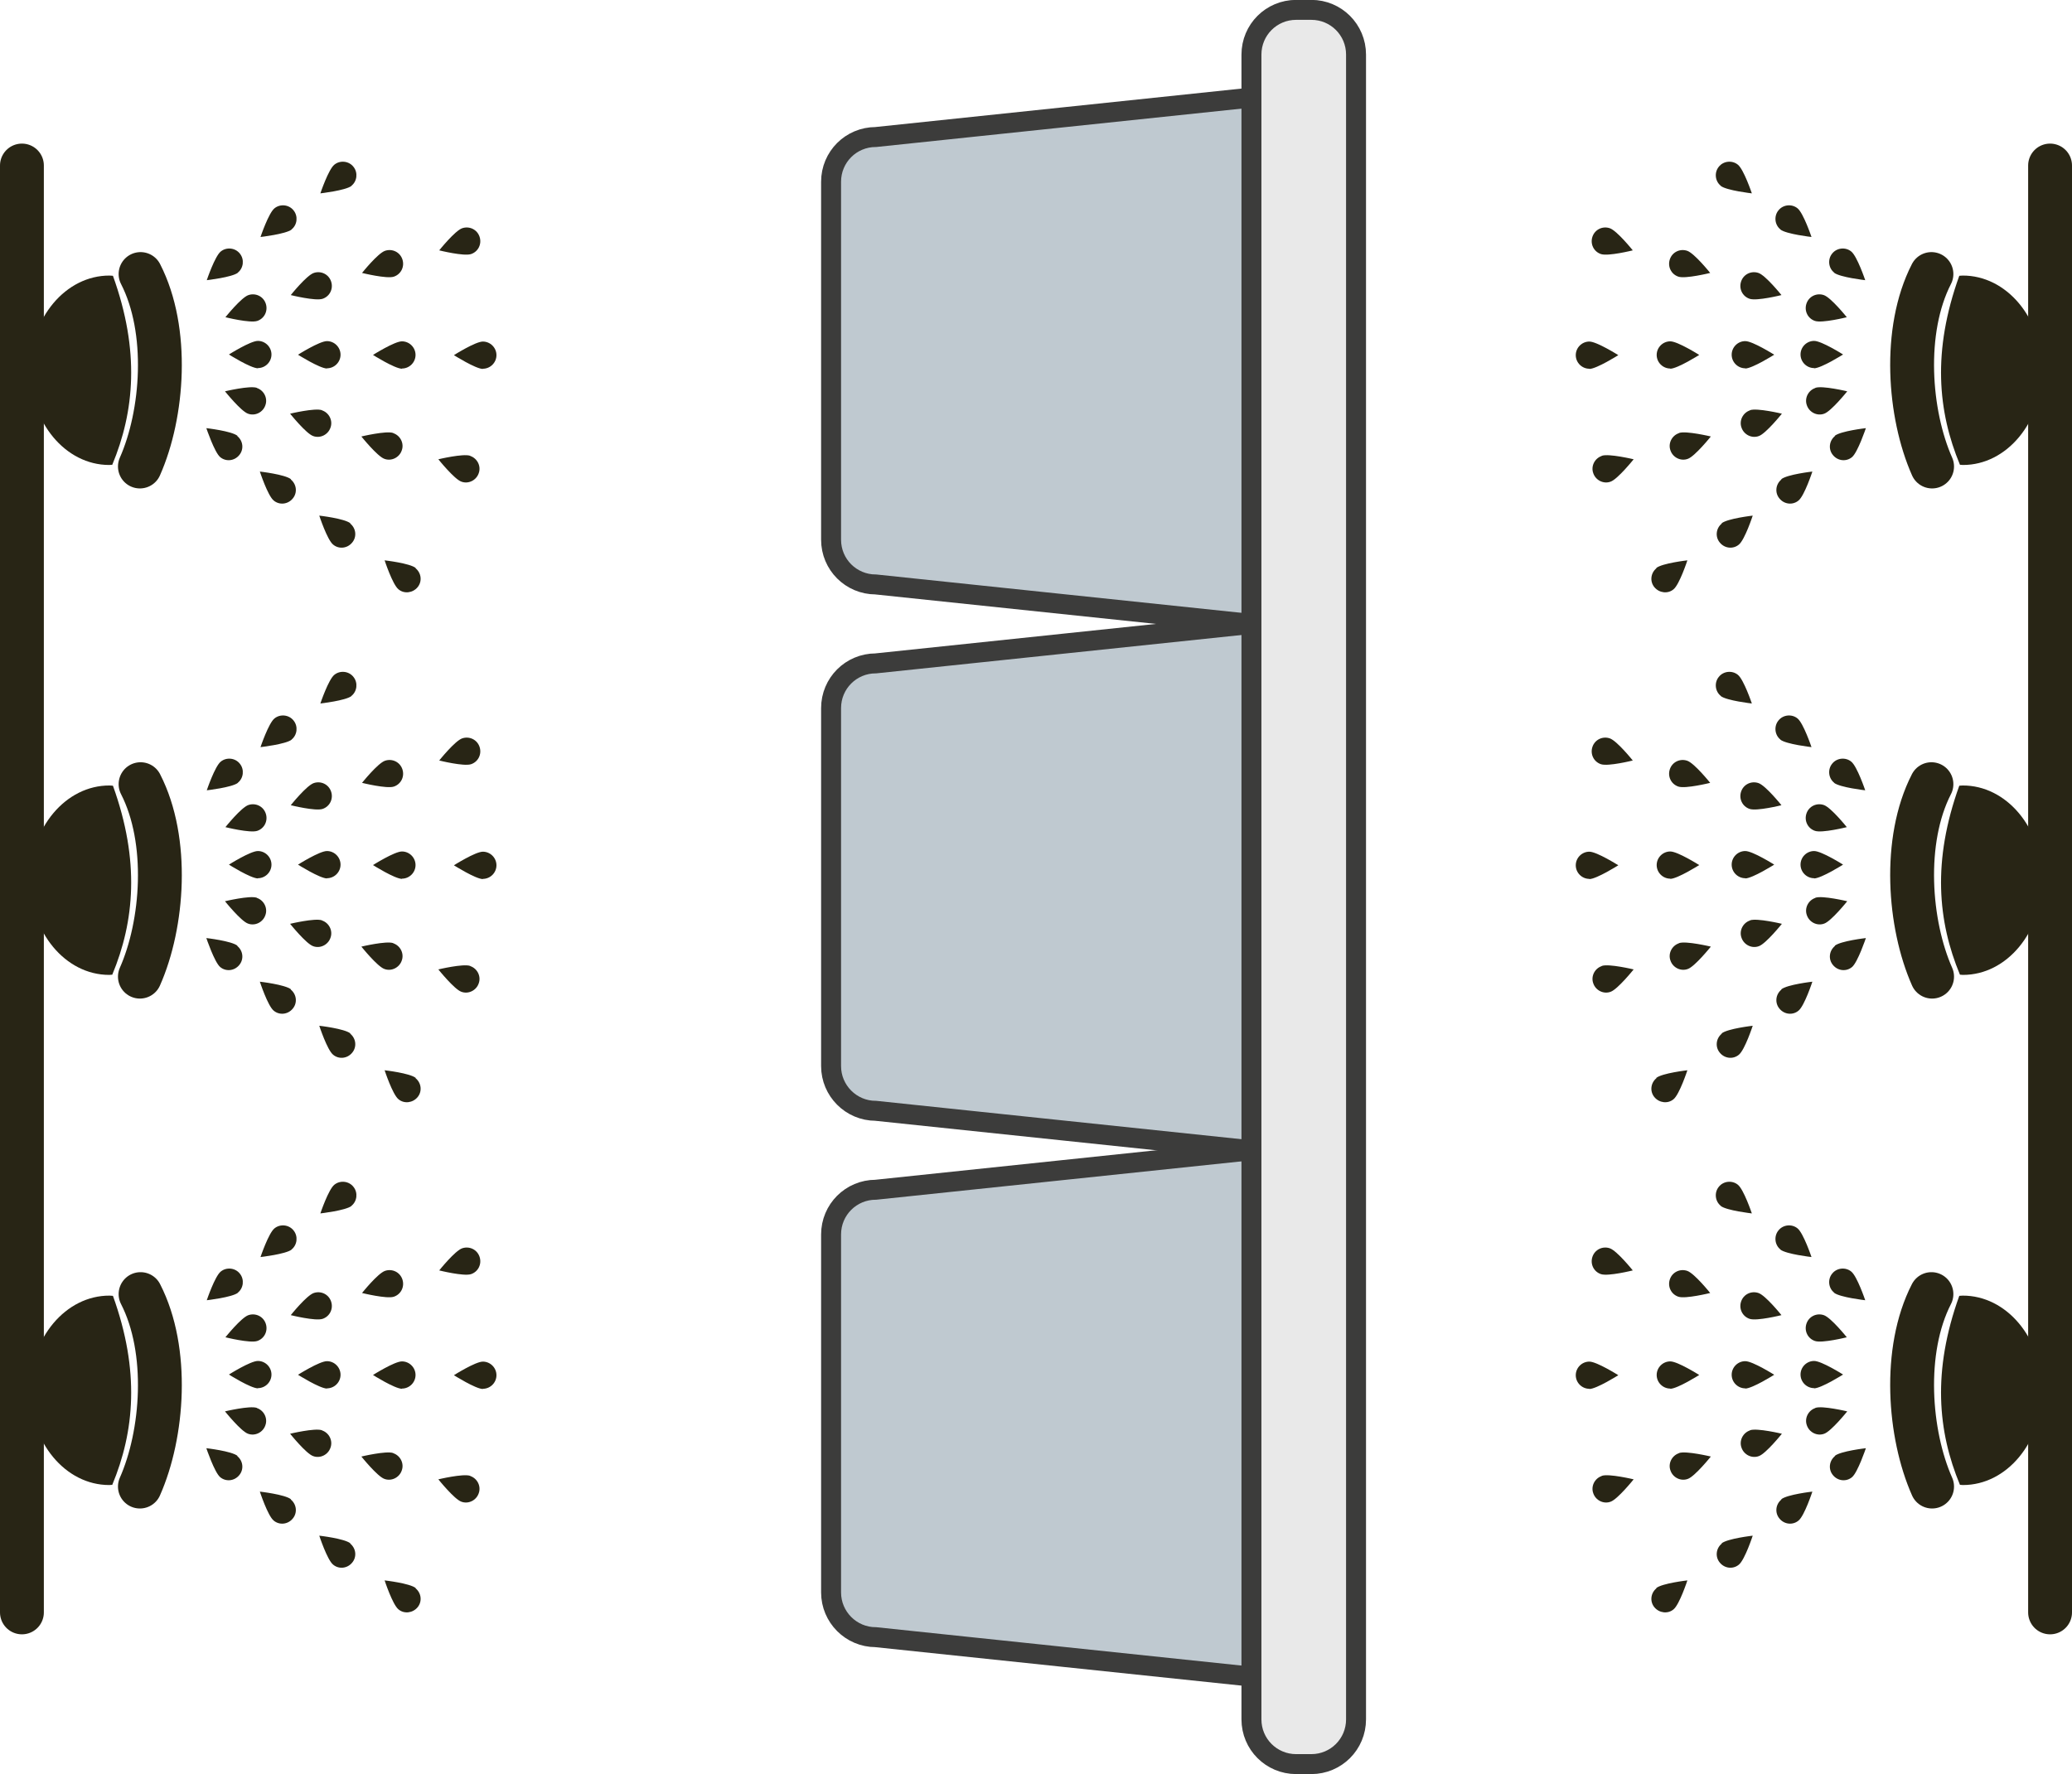 <svg xmlns="http://www.w3.org/2000/svg" id="Layer_2" data-name="Layer 2" viewBox="0 0 94.49 80.93"><defs><style>      .cls-1 {        fill: #282515;      }      .cls-2 {        fill: #bfc9d0;      }      .cls-3 {        stroke: #3c3c3b;        stroke-width: .91px;      }      .cls-3, .cls-4 {        stroke-miterlimit: 10;      }      .cls-3, .cls-4, .cls-5 {        fill: none;      }      .cls-4, .cls-5 {        stroke: #282515;        stroke-linecap: round;        stroke-width: 2px;      }      .cls-6 {        fill: #e9e9e9;      }      .cls-5 {        stroke-linejoin: round;      }    </style></defs><g id="Livello_1" data-name="Livello 1"><g><g><path class="cls-2" d="M57.07,28.46l-17.13-1.8c-1.13,0-2.04-.91-2.04-2.04V8.29c0-1.13.91-2.04,2.04-2.04l17.13-1.8"></path><path class="cls-2" d="M57.07,52.47l-17.13-1.8c-1.13,0-2.04-.92-2.04-2.04v-16.33c0-1.13.91-2.04,2.04-2.04l17.13-1.8"></path><path class="cls-2" d="M57.07,76.48l-17.13-1.8c-1.13,0-2.04-.92-2.04-2.04v-16.33c0-1.13.91-2.04,2.04-2.04l17.13-1.8"></path><path class="cls-6" d="M59.11.45h.69c1.13,0,2.04.91,2.04,2.04v75.94c0,1.13-.91,2.04-2.04,2.04h-.69c-1.13,0-2.04-.91-2.04-2.04V2.49c0-1.13.91-2.04,2.04-2.04Z"></path><path class="cls-3" d="M57.07,28.46l-17.13-1.8c-1.13,0-2.04-.91-2.04-2.04V8.29c0-1.13.91-2.04,2.04-2.04l17.13-1.8"></path><path class="cls-3" d="M57.07,52.47l-17.13-1.8c-1.13,0-2.04-.92-2.04-2.04v-16.33c0-1.13.91-2.04,2.04-2.04l17.13-1.8"></path><path class="cls-3" d="M57.07,76.48l-17.13-1.8c-1.13,0-2.04-.92-2.04-2.04v-16.33c0-1.13.91-2.04,2.04-2.04l17.13-1.8"></path><path class="cls-3" d="M59.11.45h.69c1.13,0,2.04.91,2.04,2.04v75.94c0,1.13-.91,2.04-2.04,2.04h-.69c-1.13,0-2.04-.91-2.04-2.04V2.49c0-1.13.91-2.04,2.04-2.04Z"></path></g><g><g><g><g><g><path class="cls-1" d="M11.76,16.79c.34,0,.62-.28.62-.62s-.28-.62-.62-.62-1.32.62-1.32.62c0,0,.98.62,1.32.63Z"></path><path class="cls-1" d="M14.91,16.8c.34,0,.62-.28.62-.62s-.28-.62-.62-.62-1.32.62-1.32.62c0,0,.98.62,1.32.63Z"></path><path class="cls-1" d="M18.33,16.81c.34,0,.62-.28.62-.62s-.28-.62-.62-.62-1.32.62-1.32.62c0,0,.98.62,1.32.63Z"></path><path class="cls-1" d="M22.02,16.82c.34,0,.62-.28.62-.62s-.28-.62-.62-.62-1.32.62-1.32.62c0,0,.98.62,1.32.63Z"></path></g><g><path class="cls-1" d="M11.73,14.64c.33-.11.5-.46.39-.79-.11-.33-.46-.5-.79-.39-.33.11-1.05,1.01-1.05,1.01,0,0,1.12.28,1.45.17Z"></path><path class="cls-1" d="M14.71,13.63c.33-.11.5-.46.39-.79-.11-.33-.46-.5-.79-.39-.33.11-1.05,1.01-1.05,1.01,0,0,1.12.28,1.45.17Z"></path><path class="cls-1" d="M17.96,12.62c.33-.11.5-.46.39-.79-.11-.33-.46-.5-.79-.39-.33.11-1.05,1.01-1.05,1.01,0,0,1.13.28,1.45.17Z"></path><path class="cls-1" d="M21.48,11.59c.33-.11.5-.46.39-.79-.11-.33-.46-.5-.79-.39-.33.11-1.05,1.01-1.05,1.01,0,0,1.12.28,1.45.17Z"></path></g><g><path class="cls-1" d="M10.84,12.44c.27-.21.31-.61.1-.87-.21-.27-.61-.31-.87-.1-.27.21-.64,1.31-.64,1.31,0,0,1.15-.13,1.42-.34Z"></path><path class="cls-1" d="M13.29,10.47c.27-.21.31-.61.1-.87-.21-.27-.61-.31-.87-.1-.27.21-.64,1.31-.64,1.31,0,0,1.15-.13,1.42-.34Z"></path><path class="cls-1" d="M16.02,8.48c.27-.21.31-.61.1-.87-.21-.27-.61-.31-.87-.1-.27.21-.64,1.31-.64,1.31,0,0,1.15-.13,1.42-.34Z"></path></g></g><g><g><path class="cls-1" d="M11.72,17.7c.32.11.5.47.38.79-.11.32-.47.5-.79.38-.32-.11-1.05-1.02-1.05-1.02,0,0,1.13-.27,1.45-.16Z"></path><path class="cls-1" d="M14.69,18.72c.32.11.5.47.38.79-.11.32-.47.5-.79.38-.32-.11-1.05-1.02-1.05-1.02,0,0,1.13-.27,1.45-.16Z"></path><path class="cls-1" d="M17.94,19.76c.32.11.5.47.38.79-.11.32-.47.5-.79.38-.32-.11-1.05-1.02-1.05-1.02,0,0,1.13-.27,1.45-.16Z"></path><path class="cls-1" d="M21.45,20.8c.32.11.5.47.38.79-.11.32-.47.5-.79.38-.32-.11-1.05-1.02-1.05-1.02,0,0,1.13-.27,1.45-.16Z"></path></g><g><path class="cls-1" d="M10.82,19.89c.27.22.31.61.09.87-.22.27-.61.31-.87.09s-.63-1.32-.63-1.32c0,0,1.15.13,1.42.35Z"></path><path class="cls-1" d="M13.26,21.87c.27.22.31.61.09.87-.22.27-.61.31-.87.09-.27-.22-.63-1.32-.63-1.32,0,0,1.15.13,1.42.35Z"></path><path class="cls-1" d="M15.97,23.88c.27.22.31.61.09.87-.22.27-.61.31-.87.09-.27-.22-.63-1.32-.63-1.32,0,0,1.15.13,1.42.35Z"></path><path class="cls-1" d="M18.95,25.92c.27.22.31.61.09.87s-.61.31-.87.09c-.27-.22-.63-1.32-.63-1.32,0,0,1.15.13,1.42.35Z"></path></g></g></g><path class="cls-4" d="M6.41,12.5c1.32,2.57,1.03,6.39-.03,8.78"></path><path class="cls-1" d="M5.13,21.2s-.1.01-.15.01c-2,0-3.61-1.95-3.61-4.33s1.63-4.32,3.63-4.31c.05,0,.1.01.15.01,1.24,3.44.98,6.19-.03,8.62Z"></path><circle class="cls-1" cx="1.46" cy="16.88" r="1.44"></circle></g><g><g><g><g><path class="cls-1" d="M11.76,40.06c.34,0,.62-.28.62-.62s-.28-.62-.62-.62-1.32.62-1.32.62c0,0,.98.62,1.32.63Z"></path><path class="cls-1" d="M14.91,40.06c.34,0,.62-.28.62-.62s-.28-.62-.62-.62-1.32.62-1.32.62c0,0,.98.62,1.32.63Z"></path><path class="cls-1" d="M18.33,40.08c.34,0,.62-.28.62-.62s-.28-.62-.62-.62-1.32.62-1.32.62c0,0,.98.62,1.32.63Z"></path><path class="cls-1" d="M22.02,40.09c.34,0,.62-.28.62-.62s-.28-.62-.62-.62-1.32.62-1.32.62c0,0,.98.62,1.32.63Z"></path></g><g><path class="cls-1" d="M11.73,37.9c.33-.11.5-.46.39-.79-.11-.33-.46-.5-.79-.39-.33.11-1.05,1.01-1.05,1.01,0,0,1.12.28,1.45.17Z"></path><path class="cls-1" d="M14.71,36.9c.33-.11.5-.46.39-.79-.11-.33-.46-.5-.79-.39-.33.11-1.05,1.01-1.05,1.01,0,0,1.12.28,1.45.17Z"></path><path class="cls-1" d="M17.96,35.88c.33-.11.5-.46.39-.79-.11-.33-.46-.5-.79-.39-.33.11-1.05,1.01-1.05,1.01,0,0,1.13.28,1.45.17Z"></path><path class="cls-1" d="M21.48,34.86c.33-.11.5-.46.39-.79-.11-.33-.46-.5-.79-.39-.33.11-1.05,1.01-1.05,1.01,0,0,1.12.28,1.45.17Z"></path></g><g><path class="cls-1" d="M10.84,35.71c.27-.21.31-.61.1-.87-.21-.27-.61-.31-.87-.1-.27.21-.64,1.31-.64,1.31,0,0,1.15-.13,1.42-.34Z"></path><path class="cls-1" d="M13.29,33.74c.27-.21.31-.61.1-.87-.21-.27-.61-.31-.87-.1-.27.21-.64,1.31-.64,1.31,0,0,1.15-.13,1.42-.34Z"></path><path class="cls-1" d="M16.02,31.75c.27-.21.31-.61.1-.87-.21-.27-.61-.31-.87-.1-.27.21-.64,1.31-.64,1.31,0,0,1.15-.13,1.42-.34Z"></path></g></g><g><g><path class="cls-1" d="M11.72,40.96c.32.11.5.47.38.79-.11.32-.47.5-.79.38-.32-.11-1.05-1.02-1.05-1.02,0,0,1.13-.27,1.45-.16Z"></path><path class="cls-1" d="M14.69,41.99c.32.11.5.47.38.79-.11.32-.47.5-.79.38-.32-.11-1.05-1.02-1.05-1.02,0,0,1.13-.27,1.45-.16Z"></path><path class="cls-1" d="M17.94,43.03c.32.11.5.47.38.79-.11.32-.47.5-.79.38-.32-.11-1.05-1.02-1.05-1.02,0,0,1.13-.27,1.45-.16Z"></path><path class="cls-1" d="M21.45,44.07c.32.11.5.47.38.79-.11.32-.47.5-.79.38-.32-.11-1.05-1.02-1.05-1.02,0,0,1.13-.27,1.45-.16Z"></path></g><g><path class="cls-1" d="M10.82,43.15c.27.22.31.61.09.87-.22.27-.61.31-.87.09s-.63-1.32-.63-1.32c0,0,1.15.13,1.42.35Z"></path><path class="cls-1" d="M13.26,45.14c.27.22.31.61.09.87-.22.27-.61.31-.87.09-.27-.22-.63-1.32-.63-1.32,0,0,1.15.13,1.42.35Z"></path><path class="cls-1" d="M15.97,47.15c.27.22.31.61.09.87-.22.27-.61.31-.87.09-.27-.22-.63-1.32-.63-1.32,0,0,1.15.13,1.42.35Z"></path><path class="cls-1" d="M18.95,49.18c.27.22.31.61.09.87s-.61.31-.87.09c-.27-.22-.63-1.32-.63-1.32,0,0,1.15.13,1.42.35Z"></path></g></g></g><path class="cls-4" d="M6.41,35.77c1.32,2.57,1.03,6.39-.03,8.78"></path><path class="cls-1" d="M5.13,44.46s-.1.01-.15.01c-2,0-3.61-1.95-3.61-4.33s1.63-4.32,3.63-4.31c.05,0,.1.01.15.01,1.24,3.44.98,6.19-.03,8.62Z"></path><circle class="cls-1" cx="1.46" cy="40.14" r="1.44"></circle></g><g><g><g><g><path class="cls-1" d="M11.76,63.32c.34,0,.62-.28.62-.62s-.28-.62-.62-.62-1.32.62-1.32.62c0,0,.98.62,1.32.63Z"></path><path class="cls-1" d="M14.91,63.33c.34,0,.62-.28.62-.62s-.28-.62-.62-.62-1.32.62-1.32.62c0,0,.98.62,1.32.63Z"></path><path class="cls-1" d="M18.33,63.34c.34,0,.62-.28.62-.62s-.28-.62-.62-.62-1.32.62-1.32.62c0,0,.98.62,1.32.63Z"></path><path class="cls-1" d="M22.02,63.35c.34,0,.62-.28.62-.62s-.28-.62-.62-.62-1.32.62-1.32.62c0,0,.98.62,1.32.63Z"></path></g><g><path class="cls-1" d="M11.73,61.17c.33-.11.5-.46.39-.79-.11-.33-.46-.5-.79-.39-.33.11-1.05,1.01-1.05,1.01,0,0,1.12.28,1.45.17Z"></path><path class="cls-1" d="M14.71,60.16c.33-.11.5-.46.39-.79-.11-.33-.46-.5-.79-.39-.33.11-1.05,1.01-1.05,1.01,0,0,1.12.28,1.45.17Z"></path><path class="cls-1" d="M17.96,59.15c.33-.11.5-.46.39-.79-.11-.33-.46-.5-.79-.39-.33.11-1.05,1.01-1.05,1.01,0,0,1.13.28,1.45.17Z"></path><path class="cls-1" d="M21.48,58.12c.33-.11.5-.46.39-.79-.11-.33-.46-.5-.79-.39-.33.11-1.05,1.01-1.05,1.01,0,0,1.12.28,1.45.17Z"></path></g><g><path class="cls-1" d="M10.84,58.97c.27-.21.31-.61.1-.87-.21-.27-.61-.31-.87-.1-.27.21-.64,1.31-.64,1.31,0,0,1.15-.13,1.42-.34Z"></path><path class="cls-1" d="M13.29,57c.27-.21.31-.61.1-.87-.21-.27-.61-.31-.87-.1-.27.21-.64,1.31-.64,1.31,0,0,1.15-.13,1.42-.34Z"></path><path class="cls-1" d="M16.02,55.01c.27-.21.31-.61.1-.87-.21-.27-.61-.31-.87-.1-.27.21-.64,1.31-.64,1.31,0,0,1.15-.13,1.42-.34Z"></path></g></g><g><g><path class="cls-1" d="M11.72,64.23c.32.11.5.47.38.79-.11.32-.47.5-.79.38-.32-.11-1.05-1.02-1.05-1.02,0,0,1.13-.27,1.45-.16Z"></path><path class="cls-1" d="M14.69,65.25c.32.11.5.47.38.79-.11.32-.47.5-.79.38-.32-.11-1.05-1.02-1.05-1.02,0,0,1.13-.27,1.45-.16Z"></path><path class="cls-1" d="M17.94,66.29c.32.11.5.47.38.79-.11.32-.47.5-.79.38-.32-.11-1.05-1.02-1.05-1.02,0,0,1.13-.27,1.45-.16Z"></path><path class="cls-1" d="M21.45,67.33c.32.11.5.47.38.79-.11.32-.47.5-.79.38-.32-.11-1.05-1.02-1.05-1.02,0,0,1.13-.27,1.45-.16Z"></path></g><g><path class="cls-1" d="M10.82,66.42c.27.22.31.61.09.87-.22.27-.61.31-.87.09s-.63-1.32-.63-1.32c0,0,1.15.13,1.42.35Z"></path><path class="cls-1" d="M13.26,68.4c.27.22.31.61.09.87-.22.27-.61.31-.87.09-.27-.22-.63-1.32-.63-1.32,0,0,1.15.13,1.42.35Z"></path><path class="cls-1" d="M15.97,70.41c.27.22.31.61.09.87-.22.27-.61.31-.87.09-.27-.22-.63-1.32-.63-1.32,0,0,1.15.13,1.42.35Z"></path><path class="cls-1" d="M18.95,72.45c.27.22.31.61.09.87s-.61.31-.87.09c-.27-.22-.63-1.32-.63-1.32,0,0,1.15.13,1.42.35Z"></path></g></g></g><path class="cls-4" d="M6.41,59.03c1.32,2.57,1.03,6.39-.03,8.78"></path><path class="cls-1" d="M5.13,67.73s-.1.01-.15.01c-2,0-3.61-1.95-3.61-4.33s1.63-4.32,3.63-4.31c.05,0,.1.01.15.01,1.24,3.44.98,6.19-.03,8.62Z"></path><circle class="cls-1" cx="1.46" cy="63.41" r="1.44"></circle></g><line class="cls-5" x1="1" y1="7.55" x2="1" y2="73.55"></line></g><g><g><g><g><g><path class="cls-1" d="M82.73,16.79c-.34,0-.62-.28-.62-.62s.28-.62.62-.62,1.32.62,1.32.62c0,0-.98.62-1.32.63Z"></path><path class="cls-1" d="M79.59,16.8c-.34,0-.62-.28-.62-.62s.28-.62.62-.62,1.32.62,1.32.62c0,0-.98.62-1.32.63Z"></path><path class="cls-1" d="M76.17,16.81c-.34,0-.62-.28-.62-.62s.28-.62.62-.62,1.32.62,1.32.62c0,0-.98.62-1.32.63Z"></path><path class="cls-1" d="M72.48,16.82c-.34,0-.62-.28-.62-.62s.28-.62.62-.62,1.32.62,1.32.62c0,0-.98.62-1.32.63Z"></path></g><g><path class="cls-1" d="M82.77,14.64c-.33-.11-.5-.46-.39-.79.11-.33.46-.5.79-.39.33.11,1.05,1.01,1.05,1.01,0,0-1.12.28-1.45.17Z"></path><path class="cls-1" d="M79.79,13.63c-.33-.11-.5-.46-.39-.79.11-.33.46-.5.79-.39.33.11,1.05,1.01,1.05,1.01,0,0-1.12.28-1.45.17Z"></path><path class="cls-1" d="M76.54,12.62c-.33-.11-.5-.46-.39-.79.11-.33.46-.5.79-.39.33.11,1.05,1.01,1.05,1.01,0,0-1.13.28-1.45.17Z"></path><path class="cls-1" d="M73.01,11.59c-.33-.11-.5-.46-.39-.79.11-.33.46-.5.79-.39.33.11,1.05,1.01,1.05,1.01,0,0-1.12.28-1.45.17Z"></path></g><g><path class="cls-1" d="M83.65,12.44c-.27-.21-.31-.61-.1-.87.21-.27.61-.31.87-.1.27.21.64,1.31.64,1.31,0,0-1.15-.13-1.42-.34Z"></path><path class="cls-1" d="M81.2,10.47c-.27-.21-.31-.61-.1-.87.21-.27.61-.31.87-.1.27.21.64,1.31.64,1.31,0,0-1.15-.13-1.42-.34Z"></path><path class="cls-1" d="M78.48,8.48c-.27-.21-.31-.61-.1-.87.21-.27.61-.31.87-.1.27.21.64,1.31.64,1.31,0,0-1.15-.13-1.42-.34Z"></path></g></g><g><g><path class="cls-1" d="M82.78,17.7c-.32.11-.5.47-.38.79.11.32.47.5.79.38.32-.11,1.05-1.02,1.05-1.02,0,0-1.13-.27-1.45-.16Z"></path><path class="cls-1" d="M79.8,18.72c-.32.11-.5.47-.38.79.11.32.47.5.79.38.32-.11,1.05-1.02,1.05-1.02,0,0-1.13-.27-1.45-.16Z"></path><path class="cls-1" d="M76.56,19.76c-.32.11-.5.47-.38.79.11.32.47.5.79.38.32-.11,1.05-1.02,1.05-1.02,0,0-1.13-.27-1.45-.16Z"></path><path class="cls-1" d="M73.04,20.8c-.32.11-.5.47-.38.79.11.32.47.5.79.38.32-.11,1.05-1.02,1.05-1.02,0,0-1.13-.27-1.45-.16Z"></path></g><g><path class="cls-1" d="M83.68,19.89c-.27.22-.31.61-.09.87.22.27.61.31.87.09s.63-1.32.63-1.32c0,0-1.15.13-1.42.35Z"></path><path class="cls-1" d="M81.24,21.87c-.27.22-.31.61-.09.87.22.27.61.31.87.09.27-.22.63-1.32.63-1.32,0,0-1.15.13-1.42.35Z"></path><path class="cls-1" d="M78.52,23.88c-.27.22-.31.61-.09.87.22.27.61.31.87.09.27-.22.63-1.32.63-1.32,0,0-1.15.13-1.42.35Z"></path><path class="cls-1" d="M75.54,25.92c-.27.22-.31.61-.09.87s.61.31.87.09c.27-.22.63-1.32.63-1.32,0,0-1.15.13-1.42.35Z"></path></g></g></g><path class="cls-4" d="M88.08,12.5c-1.32,2.57-1.03,6.39.03,8.78"></path><path class="cls-1" d="M89.37,21.2s.1.01.15.01c2,0,3.61-1.95,3.61-4.33s-1.63-4.32-3.63-4.31c-.05,0-.1.01-.15.01-1.24,3.44-.98,6.19.03,8.62Z"></path><circle class="cls-1" cx="93.03" cy="16.88" r="1.44"></circle></g><g><g><g><g><path class="cls-1" d="M82.73,40.06c-.34,0-.62-.28-.62-.62s.28-.62.62-.62,1.32.62,1.32.62c0,0-.98.62-1.32.63Z"></path><path class="cls-1" d="M79.59,40.06c-.34,0-.62-.28-.62-.62s.28-.62.62-.62,1.32.62,1.32.62c0,0-.98.62-1.32.63Z"></path><path class="cls-1" d="M76.17,40.08c-.34,0-.62-.28-.62-.62s.28-.62.62-.62,1.32.62,1.32.62c0,0-.98.62-1.32.63Z"></path><path class="cls-1" d="M72.48,40.09c-.34,0-.62-.28-.62-.62s.28-.62.62-.62,1.32.62,1.32.62c0,0-.98.62-1.32.63Z"></path></g><g><path class="cls-1" d="M82.77,37.9c-.33-.11-.5-.46-.39-.79.11-.33.46-.5.79-.39.33.11,1.05,1.01,1.05,1.01,0,0-1.12.28-1.45.17Z"></path><path class="cls-1" d="M79.79,36.9c-.33-.11-.5-.46-.39-.79.11-.33.46-.5.79-.39.33.11,1.05,1.01,1.05,1.01,0,0-1.12.28-1.45.17Z"></path><path class="cls-1" d="M76.54,35.88c-.33-.11-.5-.46-.39-.79.11-.33.46-.5.79-.39.33.11,1.05,1.01,1.05,1.01,0,0-1.13.28-1.45.17Z"></path><path class="cls-1" d="M73.01,34.86c-.33-.11-.5-.46-.39-.79.11-.33.46-.5.79-.39.33.11,1.05,1.01,1.05,1.01,0,0-1.12.28-1.45.17Z"></path></g><g><path class="cls-1" d="M83.65,35.71c-.27-.21-.31-.61-.1-.87.21-.27.61-.31.87-.1.27.21.64,1.31.64,1.31,0,0-1.15-.13-1.42-.34Z"></path><path class="cls-1" d="M81.2,33.74c-.27-.21-.31-.61-.1-.87.21-.27.61-.31.87-.1.27.21.64,1.31.64,1.31,0,0-1.15-.13-1.42-.34Z"></path><path class="cls-1" d="M78.48,31.75c-.27-.21-.31-.61-.1-.87.21-.27.61-.31.87-.1.27.21.64,1.31.64,1.31,0,0-1.15-.13-1.42-.34Z"></path></g></g><g><g><path class="cls-1" d="M82.78,40.96c-.32.11-.5.47-.38.79.11.32.47.5.79.38.32-.11,1.05-1.02,1.05-1.02,0,0-1.13-.27-1.45-.16Z"></path><path class="cls-1" d="M79.8,41.99c-.32.11-.5.47-.38.79.11.32.47.5.79.38.32-.11,1.05-1.02,1.05-1.02,0,0-1.13-.27-1.45-.16Z"></path><path class="cls-1" d="M76.56,43.03c-.32.11-.5.47-.38.79.11.32.47.5.79.38.32-.11,1.05-1.02,1.05-1.02,0,0-1.13-.27-1.45-.16Z"></path><path class="cls-1" d="M73.04,44.07c-.32.11-.5.47-.38.79.11.32.47.5.79.38.32-.11,1.05-1.02,1.05-1.02,0,0-1.13-.27-1.45-.16Z"></path></g><g><path class="cls-1" d="M83.68,43.15c-.27.22-.31.61-.09.87.22.27.61.31.87.09s.63-1.32.63-1.32c0,0-1.15.13-1.42.35Z"></path><path class="cls-1" d="M81.24,45.14c-.27.22-.31.61-.09.87.22.27.61.31.87.09.27-.22.63-1.32.63-1.32,0,0-1.15.13-1.42.35Z"></path><path class="cls-1" d="M78.52,47.15c-.27.22-.31.61-.09.87.22.27.61.31.87.09.27-.22.63-1.32.63-1.32,0,0-1.15.13-1.42.35Z"></path><path class="cls-1" d="M75.54,49.18c-.27.22-.31.61-.09.87s.61.31.87.09c.27-.22.63-1.32.63-1.32,0,0-1.15.13-1.42.35Z"></path></g></g></g><path class="cls-4" d="M88.08,35.77c-1.32,2.57-1.03,6.39.03,8.78"></path><path class="cls-1" d="M89.37,44.46s.1.01.15.01c2,0,3.61-1.95,3.61-4.33s-1.63-4.32-3.63-4.31c-.05,0-.1.01-.15.01-1.24,3.44-.98,6.19.03,8.62Z"></path><circle class="cls-1" cx="93.03" cy="40.14" r="1.44"></circle></g><g><g><g><g><path class="cls-1" d="M82.73,63.32c-.34,0-.62-.28-.62-.62s.28-.62.62-.62,1.32.62,1.32.62c0,0-.98.62-1.32.63Z"></path><path class="cls-1" d="M79.59,63.33c-.34,0-.62-.28-.62-.62s.28-.62.62-.62,1.32.62,1.32.62c0,0-.98.62-1.32.63Z"></path><path class="cls-1" d="M76.17,63.34c-.34,0-.62-.28-.62-.62s.28-.62.62-.62,1.32.62,1.32.62c0,0-.98.62-1.32.63Z"></path><path class="cls-1" d="M72.48,63.35c-.34,0-.62-.28-.62-.62s.28-.62.62-.62,1.32.62,1.32.62c0,0-.98.62-1.32.63Z"></path></g><g><path class="cls-1" d="M82.77,61.17c-.33-.11-.5-.46-.39-.79.11-.33.46-.5.79-.39.33.11,1.05,1.01,1.05,1.01,0,0-1.12.28-1.45.17Z"></path><path class="cls-1" d="M79.79,60.16c-.33-.11-.5-.46-.39-.79.11-.33.46-.5.79-.39.33.11,1.05,1.01,1.05,1.01,0,0-1.12.28-1.45.17Z"></path><path class="cls-1" d="M76.54,59.15c-.33-.11-.5-.46-.39-.79.11-.33.46-.5.79-.39.33.11,1.05,1.01,1.05,1.01,0,0-1.13.28-1.45.17Z"></path><path class="cls-1" d="M73.01,58.12c-.33-.11-.5-.46-.39-.79.11-.33.46-.5.79-.39.33.11,1.05,1.01,1.05,1.01,0,0-1.12.28-1.45.17Z"></path></g><g><path class="cls-1" d="M83.65,58.97c-.27-.21-.31-.61-.1-.87.21-.27.61-.31.87-.1.27.21.64,1.31.64,1.31,0,0-1.15-.13-1.42-.34Z"></path><path class="cls-1" d="M81.2,57c-.27-.21-.31-.61-.1-.87.21-.27.61-.31.87-.1.27.21.64,1.31.64,1.31,0,0-1.15-.13-1.42-.34Z"></path><path class="cls-1" d="M78.48,55.01c-.27-.21-.31-.61-.1-.87.21-.27.61-.31.87-.1.27.21.64,1.31.64,1.31,0,0-1.15-.13-1.42-.34Z"></path></g></g><g><g><path class="cls-1" d="M82.78,64.23c-.32.11-.5.47-.38.79.11.32.47.5.79.38.32-.11,1.05-1.02,1.05-1.02,0,0-1.13-.27-1.45-.16Z"></path><path class="cls-1" d="M79.8,65.25c-.32.11-.5.47-.38.79.11.32.47.5.79.38.32-.11,1.05-1.02,1.05-1.02,0,0-1.13-.27-1.45-.16Z"></path><path class="cls-1" d="M76.56,66.29c-.32.11-.5.47-.38.79.11.32.47.5.79.38.32-.11,1.05-1.02,1.05-1.02,0,0-1.13-.27-1.45-.16Z"></path><path class="cls-1" d="M73.04,67.33c-.32.11-.5.47-.38.79.11.32.47.5.79.38.32-.11,1.05-1.02,1.05-1.02,0,0-1.13-.27-1.45-.16Z"></path></g><g><path class="cls-1" d="M83.68,66.42c-.27.22-.31.61-.09.87.22.27.61.31.87.09s.63-1.32.63-1.32c0,0-1.15.13-1.42.35Z"></path><path class="cls-1" d="M81.24,68.4c-.27.22-.31.61-.09.87.22.27.61.31.87.09.27-.22.63-1.32.63-1.32,0,0-1.15.13-1.42.35Z"></path><path class="cls-1" d="M78.52,70.41c-.27.22-.31.61-.09.87.22.27.61.31.87.09.27-.22.63-1.32.63-1.32,0,0-1.15.13-1.42.35Z"></path><path class="cls-1" d="M75.54,72.45c-.27.22-.31.61-.09.87s.61.31.87.09c.27-.22.63-1.32.63-1.32,0,0-1.15.13-1.42.35Z"></path></g></g></g><path class="cls-4" d="M88.08,59.03c-1.32,2.57-1.03,6.39.03,8.78"></path><path class="cls-1" d="M89.37,67.73s.1.01.15.01c2,0,3.61-1.95,3.61-4.33s-1.63-4.32-3.63-4.31c-.05,0-.1.01-.15.01-1.24,3.44-.98,6.19.03,8.62Z"></path><circle class="cls-1" cx="93.03" cy="63.41" r="1.44"></circle></g><line class="cls-5" x1="93.49" y1="7.55" x2="93.49" y2="73.55"></line></g></g></g></svg>